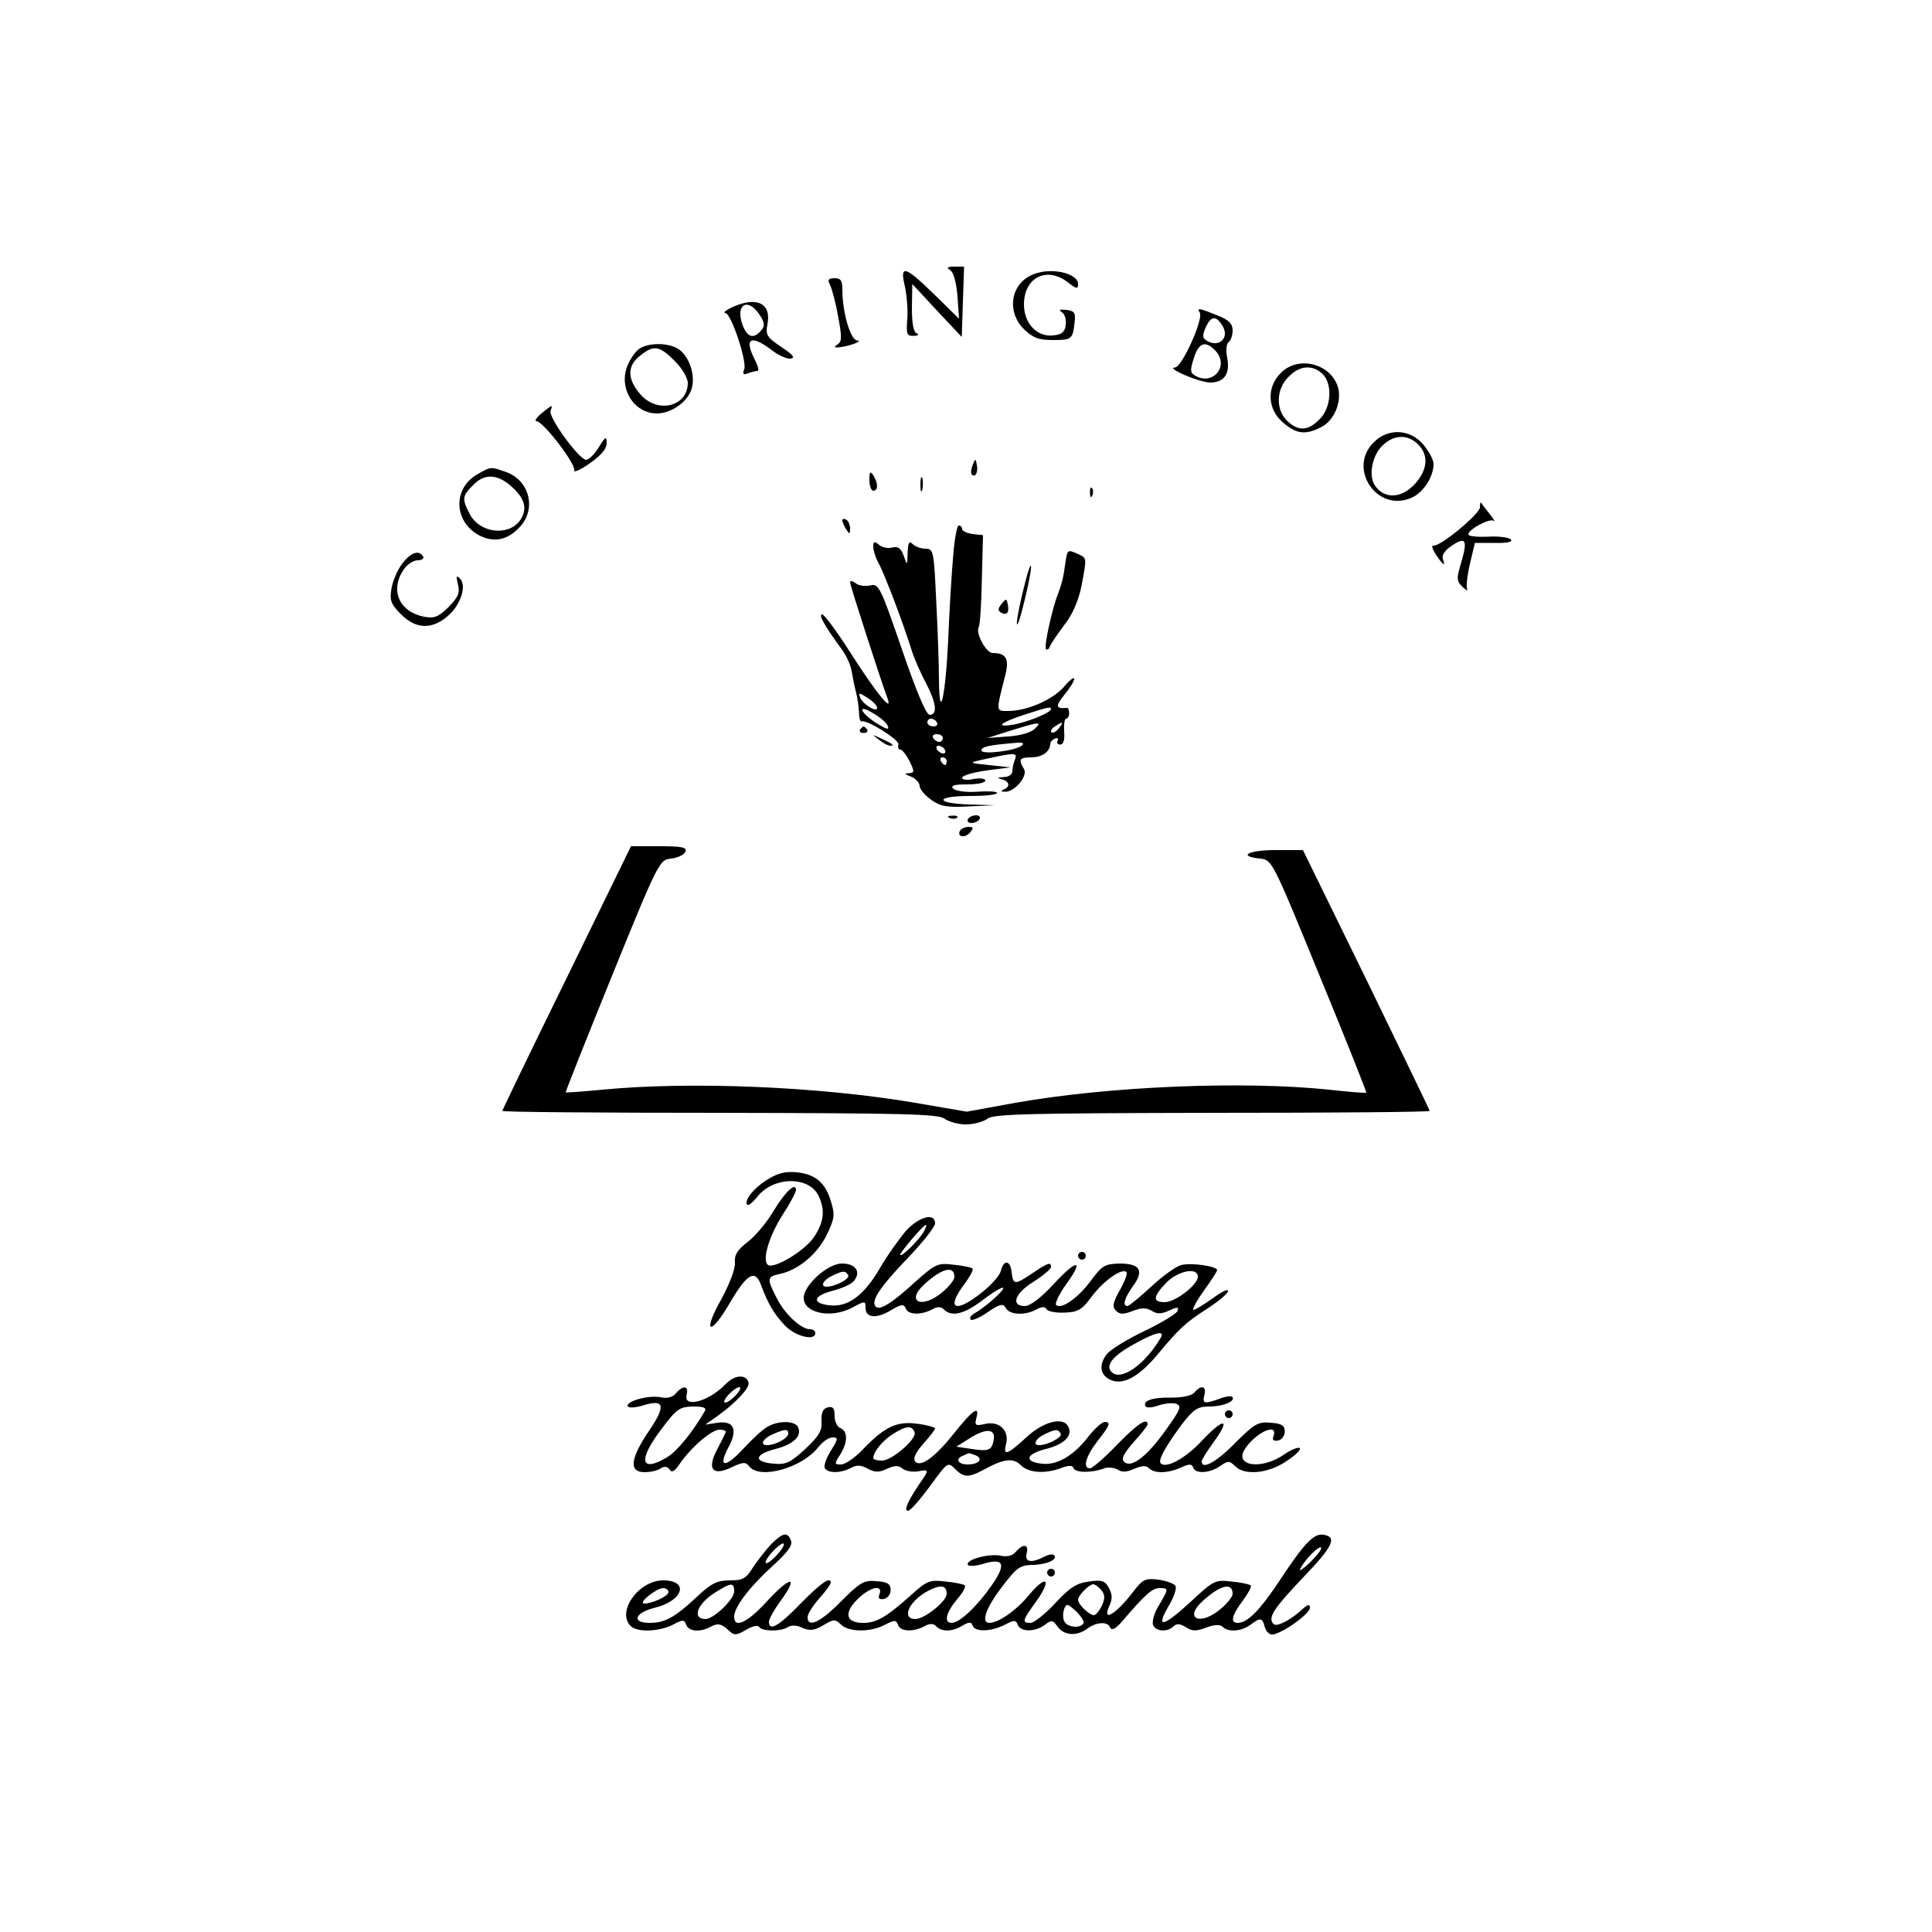 <?xml version="1.0" standalone="no"?>
<!DOCTYPE svg PUBLIC "-//W3C//DTD SVG 20010904//EN"
 "http://www.w3.org/TR/2001/REC-SVG-20010904/DTD/svg10.dtd">
<svg version="1.0" xmlns="http://www.w3.org/2000/svg"
 width="500pt" height="500pt" viewBox="0 0 500 500"
 preserveAspectRatio="xMidYMid meet">
<g transform="translate(0,500) scale(0.1,-0.1)"
fill="#000000" stroke="none">
<path d="M2459 4301 c9 -6 16 -32 19 -68 l4 -58 -64 63 c-77 75 -90 78 -76 20
5 -24 8 -62 6 -85 -3 -38 -1 -43 17 -42 11 0 14 3 8 6 -9 3 -13 26 -13 66 l1
62 64 -69 64 -68 3 91 3 91 -25 0 c-19 0 -21 -3 -11 -9z"/>
<path d="M2674 4290 c-58 -23 -70 -95 -25 -141 24 -23 38 -29 75 -29 50 0 52
2 57 45 3 26 0 30 -21 33 -18 2 -21 0 -12 -6 8 -5 12 -20 10 -33 -2 -18 -10
-25 -32 -27 -42 -5 -76 31 -76 80 0 70 59 100 114 57 22 -17 26 -18 26 -4 0
28 -70 44 -116 25z"/>
<path d="M2148 4263 c5 -10 15 -47 21 -82 10 -52 10 -65 -1 -72 -10 -7 -10 -9
2 -8 25 2 67 17 48 18 -17 1 -38 73 -38 131 0 24 -4 30 -20 30 -16 0 -19 -4
-12 -17z"/>
<path d="M1895 4205 c-16 -8 -25 -14 -18 -15 15 0 57 -126 49 -146 -5 -12 -2
-15 10 -10 8 3 20 6 24 6 5 0 2 12 -6 28 -29 56 -12 68 43 26 18 -14 41 -24
50 -22 12 2 4 11 -25 30 -37 25 -41 31 -36 58 11 55 -27 74 -91 45z m71 -20
c13 -20 14 -28 4 -40 -20 -24 -37 -18 -49 16 -18 52 15 70 45 24z"/>
<path d="M3105 4191 c10 -17 -46 -141 -64 -142 -25 -1 61 -38 90 -39 37 0 53
22 45 64 -4 20 -2 37 4 41 5 3 10 17 10 30 0 17 -9 27 -40 39 -47 19 -53 20
-45 7z m58 -33 c21 -32 -9 -60 -41 -39 -10 6 -11 13 -1 35 13 28 26 30 42 4z
m-19 -64 c40 -40 -5 -95 -53 -65 -11 7 -11 15 -1 45 12 39 29 45 54 20z"/>
<path d="M1657 4099 c-11 -6 -25 -26 -33 -45 -24 -58 16 -124 76 -124 36 0 77
28 89 61 13 37 -6 91 -37 108 -26 14 -71 14 -95 0z m89 -33 c19 -19 34 -44 34
-57 0 -62 -80 -81 -124 -28 -33 39 -33 72 0 98 36 29 50 27 90 -13z"/>
<path d="M3315 4035 c-38 -37 -35 -95 6 -129 35 -30 58 -32 99 -11 35 18 55
71 41 108 -22 58 -103 76 -146 32z m107 -2 c27 -25 24 -88 -7 -118 -29 -30
-54 -32 -83 -5 -31 29 -30 83 3 115 28 29 61 32 87 8z"/>
<path d="M1401 3930 c-13 -11 -18 -20 -13 -20 18 0 103 -112 98 -127 -3 -7 15
0 39 17 30 21 45 38 45 53 0 19 -3 18 -20 -10 -11 -18 -26 -33 -33 -33 -18 0
-99 111 -92 127 6 17 5 16 -24 -7z"/>
<path d="M3555 3855 c-68 -67 8 -181 96 -144 31 12 59 54 59 88 0 11 -12 33
-26 50 -34 41 -92 44 -129 6z m115 -5 c26 -26 25 -60 -1 -94 -36 -46 -85 -51
-111 -12 -16 24 -8 73 17 100 29 31 67 34 95 6z"/>
<path d="M2517 3796 c-4 -10 -5 -21 -2 -24 9 -9 17 6 13 25 -3 17 -4 17 -11
-1z"/>
<path d="M1238 3774 c-67 -36 -65 -124 3 -160 38 -19 73 -12 105 23 43 47 24
121 -38 142 -38 13 -37 14 -70 -5z m89 -36 c30 -28 37 -52 23 -78 -26 -49
-108 -43 -135 11 -20 38 -19 46 11 75 29 30 64 27 101 -8z"/>
<path d="M2250 3758 c0 -16 5 -28 10 -28 13 0 13 20 0 40 -8 12 -10 9 -10 -12z"/>
<path d="M2382 3745 c0 -16 2 -22 5 -12 2 9 2 23 0 30 -3 6 -5 -1 -5 -18z"/>
<path d="M2821 3724 c0 -11 3 -14 6 -6 3 7 2 16 -1 19 -3 4 -6 -2 -5 -13z"/>
<path d="M3830 3687 c0 -17 -105 -104 -121 -99 -5 1 -2 -9 7 -23 18 -28 26
-33 18 -11 -3 8 5 21 18 30 40 29 47 21 31 -35 -14 -47 -14 -52 2 -68 10 -9
15 -11 12 -6 -3 6 0 35 7 65 l13 55 51 0 c34 -1 48 3 42 9 -5 5 -32 9 -60 7
-27 -1 -50 1 -50 6 0 13 56 43 66 35 5 -4 0 4 -11 18 -11 14 -21 27 -22 29 -2
2 -3 -3 -3 -12z"/>
<path d="M2180 3653 c0 -4 5 -15 10 -23 8 -13 10 -13 10 2 0 9 -4 20 -10 23
-5 3 -10 3 -10 -2z"/>
<path d="M2467 3563 c-4 -43 -10 -141 -13 -218 -7 -148 -23 -219 -24 -104 0
36 -3 127 -7 202 -6 131 -7 137 -28 137 -11 0 -26 5 -33 12 -9 9 -12 4 -13
-22 -1 -34 -1 -35 -10 -9 -7 20 -15 26 -30 22 -10 -3 -26 0 -34 7 -12 10 -15
9 -15 -5 0 -9 6 -29 14 -43 15 -27 63 -153 86 -227 7 -22 24 -60 37 -84 26
-50 30 -81 9 -81 -9 0 -34 59 -72 170 -56 163 -60 170 -82 165 -13 -3 -30 -1
-38 6 -8 6 -14 7 -14 2 0 -8 78 -249 96 -298 17 -44 -26 8 -92 111 -36 57 -71
104 -76 104 -11 0 7 -31 48 -87 14 -18 26 -45 28 -60 3 -15 7 -39 11 -53 4
-14 7 -37 8 -52 0 -15 3 -26 7 -25 14 5 100 -49 95 -60 -2 -7 0 -13 5 -13 5 0
15 -13 24 -30 13 -27 13 -30 -2 -31 -12 0 -11 -3 6 -9 12 -5 22 -16 22 -24 0
-8 13 -24 30 -36 24 -17 41 -20 97 -17 l68 3 -67 2 c-90 3 -88 22 2 22 39 0
70 3 70 8 0 4 -23 5 -51 3 -29 -2 -56 2 -62 8 -8 8 2 11 36 11 26 0 47 4 47
10 0 5 -13 7 -30 4 -17 -4 -30 -2 -30 3 0 6 28 14 63 19 l62 8 -55 6 c-51 5
-53 6 -22 13 90 20 95 20 89 2 -4 -9 -7 -23 -7 -31 0 -8 -10 -15 -22 -15 -17
-1 -19 -2 -5 -6 20 -5 22 -19 5 -26 -9 -4 -8 -6 3 -6 25 -1 60 41 49 59 -15
24 -12 30 19 30 28 0 49 15 49 35 0 5 6 11 13 14 6 2 9 -1 6 -6 -3 -5 0 -10 7
-10 8 0 12 12 10 34 -1 18 1 33 5 33 4 0 8 7 8 14 0 8 -3 15 -6 14 -29 -3 -30
5 -7 33 14 17 26 36 26 42 0 6 -12 -3 -27 -21 -29 -33 -95 -62 -144 -62 -32 0
-32 -4 -7 94 10 41 2 56 -33 56 -17 0 -45 52 -36 67 3 5 7 60 8 123 l3 115
-27 3 c-15 2 -27 8 -27 13 0 5 -4 9 -9 9 -4 0 -11 -35 -14 -77z m-197 -395 c0
-13 -37 9 -44 27 -5 13 -2 13 19 -1 14 -9 25 -20 25 -26z m28 -48 c4 -10 -5
-7 -29 8 -44 28 -52 52 -9 26 18 -10 36 -26 38 -34z m422 45 c0 -9 -56 -32
-95 -40 -53 -9 -37 5 28 26 59 19 67 21 67 14z m-295 -35 c3 -5 -1 -10 -9 -10
-9 0 -16 5 -16 10 0 6 4 10 9 10 6 0 13 -4 16 -10z m253 -16 c-10 -10 -38 -18
-70 -20 l-53 -4 60 19 c77 24 83 24 63 5z m62 1 c-7 -9 -15 -13 -19 -10 -3 3
1 10 9 15 21 14 24 12 10 -5z m-300 -25 c0 -5 -4 -10 -9 -10 -6 0 -13 5 -16
10 -3 6 1 10 9 10 9 0 16 -4 16 -10z m205 -19 c-15 -14 -105 -25 -105 -13 0
10 21 14 95 20 12 1 15 -2 10 -7z m-200 -11 c3 -5 2 -10 -4 -10 -5 0 -13 5
-16 10 -3 6 -2 10 4 10 5 0 13 -4 16 -10z m5 -30 c0 -5 -2 -10 -4 -10 -3 0 -8
5 -11 10 -3 6 -1 10 4 10 6 0 11 -4 11 -10z"/>
<path d="M2757 3542 c-5 -38 -10 -56 -20 -82 -14 -35 -36 -135 -30 -140 3 -3
8 0 10 7 2 6 19 31 37 55 22 28 37 63 45 102 14 76 15 71 -13 84 -23 10 -24 9
-29 -26z"/>
<path d="M1040 3540 c-12 -16 -24 -45 -27 -64 -5 -30 -1 -40 25 -66 38 -38 79
-40 120 -5 34 28 51 80 32 98 -9 9 -10 6 -5 -15 6 -22 1 -33 -24 -59 -27 -26
-37 -30 -64 -25 -64 13 -88 68 -53 121 9 14 26 25 37 25 11 0 17 5 14 10 -11
18 -33 10 -55 -20z"/>
<path d="M2646 3464 c-10 -41 -16 -77 -14 -80 3 -2 12 30 22 72 10 41 16 77
14 80 -3 2 -12 -30 -22 -72z"/>
<path d="M2592 3437 c-9 -11 -10 -17 -2 -22 15 -9 23 -1 18 21 -3 15 -4 16
-16 1z"/>
<path d="M2226 3112 c-3 -5 1 -9 9 -9 8 0 12 4 9 9 -3 4 -7 8 -9 8 -2 0 -6 -4
-9 -8z"/>
<path d="M2274 3086 c11 -9 24 -16 30 -16 12 0 7 5 -24 19 -24 11 -24 11 -6
-3z"/>
<path d="M2458 2883 c7 -3 16 -2 19 1 4 3 -2 6 -13 5 -11 0 -14 -3 -6 -6z"/>
<path d="M2505 2880 c-3 -5 1 -10 9 -10 8 0 18 5 21 10 3 6 -1 10 -9 10 -8 0
-18 -4 -21 -10z"/>
<path d="M2485 2851 c-10 -17 12 -21 25 -6 10 12 10 15 -3 15 -9 0 -18 -4 -22
-9z"/>
<path d="M1467 2470 c-92 -187 -167 -343 -167 -345 0 -3 253 -5 563 -5 478 -1
565 -3 581 -15 11 -8 36 -15 56 -15 20 0 45 7 56 15 16 12 103 14 582 15 309
0 562 2 562 5 0 2 -74 155 -164 340 l-164 335 -71 0 c-71 0 -99 -16 -40 -22
31 -3 32 -5 154 -303 68 -165 122 -301 121 -303 -2 -1 -45 2 -97 8 -222 23
-568 9 -811 -34 l-126 -23 -134 23 c-246 42 -579 56 -808 34 -52 -5 -95 -8
-96 -7 -1 1 53 137 120 302 121 298 123 300 153 303 17 2 34 10 37 18 4 11 -8
14 -68 14 l-73 0 -166 -340z"/>
<path d="M1989 1949 c-36 -21 -65 -56 -55 -67 3 -3 15 7 26 21 42 53 135 54
159 1 17 -37 13 -67 -12 -105 -23 -35 -102 -83 -119 -73 -17 11 2 75 38 131
19 29 34 58 34 63 0 22 -28 -4 -58 -54 -17 -29 -47 -65 -67 -80 -27 -21 -35
-34 -33 -54 1 -16 -14 -55 -35 -94 -51 -90 -29 -98 23 -8 44 75 65 86 80 43
18 -48 34 -75 63 -105 27 -27 77 -39 77 -18 0 6 -6 10 -14 10 -23 0 -66 40
-86 81 -26 50 -25 55 8 62 47 10 96 50 121 100 21 43 22 53 12 86 -14 49 -40
72 -88 77 -27 3 -48 -1 -74 -17z"/>
<path d="M2345 1815 c-17 -20 -49 -64 -69 -99 -41 -70 -83 -100 -130 -94 -45
5 -42 24 7 37 24 6 50 17 57 26 19 23 5 45 -31 45 -37 0 -99 -56 -99 -89 0
-39 69 -54 124 -26 35 19 36 19 36 0 0 -26 28 -28 64 -7 28 17 35 18 40 6 6
-17 39 -18 68 -3 14 8 23 8 31 0 20 -20 53 -12 101 25 26 20 50 34 52 31 5 -5
-46 -50 -74 -66 -9 -5 -14 -12 -10 -16 3 -4 24 5 44 19 32 22 40 23 47 11 9
-18 50 -20 79 -4 14 8 23 8 27 0 4 -5 24 -9 46 -8 34 1 45 7 70 41 31 42 79
75 90 64 4 -3 -4 -24 -17 -47 -18 -32 -20 -43 -10 -53 10 -10 19 -10 43 -1 23
9 35 9 49 1 14 -9 25 -9 45 0 21 10 26 10 23 0 -2 -7 -41 -31 -87 -53 -46 -22
-89 -49 -97 -60 -21 -28 -17 -54 10 -66 32 -15 74 8 123 67 54 65 71 81 127
117 28 18 52 38 54 45 2 8 -15 0 -38 -17 -24 -17 -47 -31 -51 -31 -5 0 7 22
26 49 19 26 35 51 35 54 0 10 -68 20 -93 13 -13 -3 -48 -28 -78 -56 -29 -27
-57 -50 -61 -50 -14 0 -8 20 13 50 31 41 20 60 -33 60 -39 -1 -46 -5 -76 -46
-33 -44 -76 -74 -89 -61 -3 4 8 28 26 53 48 66 29 67 -32 1 -33 -36 -61 -57
-75 -57 -37 0 -26 33 23 63 25 16 45 33 45 38 0 14 -8 11 -48 -16 -46 -31 -50
-31 -54 3 -3 31 -21 33 -28 2 -3 -11 -25 -36 -49 -55 -69 -55 -94 -43 -45 22
14 19 24 37 21 40 -4 3 -26 8 -50 10 -40 5 -46 2 -98 -44 -63 -58 -95 -77
-104 -63 -10 16 14 51 86 126 38 40 69 79 69 88 0 28 -41 18 -75 -19z m46 -2
c-11 -21 -61 -70 -61 -60 0 7 60 77 66 77 3 0 0 -8 -5 -17z m79 -118 c0 -7
-14 -25 -31 -39 -53 -45 -97 -25 -46 21 45 41 77 49 77 18z m-275 5 c6 -9 -33
-30 -56 -30 -17 0 -9 17 14 28 29 14 35 14 42 2z m905 -4 c0 -21 -58 -66 -86
-66 -32 0 -30 15 5 51 31 31 81 40 81 15z m-96 -158 c-41 -70 -103 -113 -127
-89 -17 17 2 42 59 73 53 30 80 36 68 16z"/>
<path d="M2790 1750 c0 -5 5 -10 10 -10 6 0 10 5 10 10 0 6 -4 10 -10 10 -5 0
-10 -4 -10 -10z"/>
<path d="M1878 1418 c-43 -45 -110 -63 -101 -28 6 24 -9 26 -28 4 -8 -10 -22
-14 -40 -10 -31 6 -92 -11 -84 -24 3 -4 21 -3 40 3 55 17 59 -1 14 -67 -48
-71 -52 -106 -11 -106 15 0 34 4 42 10 9 6 17 5 23 -3 5 -9 13 -5 25 13 29 43
83 90 104 90 11 0 18 -3 16 -7 -2 -5 -12 -25 -23 -46 -26 -50 -10 -68 39 -44
30 14 36 14 46 1 28 -33 136 -3 178 51 11 14 27 25 37 25 15 0 14 -4 -5 -35
-12 -19 -19 -39 -15 -45 8 -13 41 -13 67 1 15 8 26 8 44 -2 19 -10 29 -10 50
0 20 9 30 9 40 0 8 -6 25 -9 39 -7 30 6 30 4 6 -30 -31 -46 -43 -72 -31 -72 6
0 31 29 57 64 45 62 46 63 64 45 23 -23 35 -24 74 -3 53 29 77 32 97 12 20
-20 63 -23 105 -7 19 7 29 7 31 0 4 -13 47 -13 77 -2 11 5 27 3 37 -2 12 -8
24 -7 44 2 19 8 30 9 38 1 14 -14 49 -13 82 2 22 10 28 10 32 0 5 -17 43 -15
70 4 20 14 24 14 38 0 24 -25 84 -20 131 11 23 15 40 30 37 35 -3 4 -22 -3
-42 -17 -42 -29 -97 -33 -106 -9 -4 10 5 27 23 45 32 32 67 40 57 13 -4 -11
-1 -14 12 -12 9 2 17 12 17 23 0 16 -8 21 -37 23 -32 3 -42 -3 -91 -52 -49
-50 -87 -71 -87 -48 0 4 14 27 31 50 45 62 27 64 -29 5 -42 -46 -94 -75 -108
-60 -8 7 12 43 54 100 31 40 41 47 72 47 36 0 69 14 59 25 -4 3 -18 1 -33 -5
-39 -14 -45 -13 -39 10 6 23 -9 27 -26 6 -7 -8 -30 -13 -59 -13 -50 1 -76 -8
-67 -23 3 -4 18 -3 34 3 15 5 36 7 45 4 15 -6 11 -15 -27 -68 -49 -69 -90
-100 -108 -82 -8 8 -1 21 25 51 20 22 36 42 36 46 0 19 -29 -1 -80 -54 -32
-33 -63 -60 -69 -60 -20 0 -11 31 19 70 33 42 36 50 18 50 -7 -1 -26 -18 -43
-40 -37 -48 -81 -73 -119 -68 -45 5 -42 24 7 37 49 12 72 33 63 56 -11 30 -64
18 -110 -25 -50 -46 -61 -49 -52 -16 8 34 -18 59 -54 51 -26 -6 -28 -4 -23 16
9 33 -10 20 -56 -38 -49 -62 -87 -91 -102 -76 -7 7 -1 22 20 46 17 19 31 37
31 40 0 3 -20 9 -44 12 -53 8 -85 -6 -141 -64 -21 -23 -48 -41 -58 -41 -18 0
-18 1 -3 25 20 31 21 61 1 69 -8 3 -15 17 -15 31 0 20 -4 26 -17 23 -13 -3
-18 -13 -17 -36 2 -25 -7 -39 -42 -72 -38 -35 -50 -41 -81 -38 -52 4 -52 23 0
37 49 12 72 33 63 56 -6 18 -49 20 -79 3 -12 -6 -40 -32 -63 -57 -47 -51 -67
-50 -39 3 25 46 15 70 -28 64 l-32 -5 30 21 c49 35 87 75 82 89 -7 21 -36 19
-59 -5z m27 -28 c-10 -11 -23 -20 -28 -20 -6 0 -2 9 8 20 10 11 23 20 28 20 6
0 2 -9 -8 -20z m-81 -42 c-32 -55 -71 -103 -97 -119 -70 -42 -77 -8 -14 74 38
51 46 56 80 57 28 0 36 -3 31 -12z m543 -55 c6 -17 -59 -73 -84 -73 -13 0 -23
3 -23 6 0 17 25 47 53 64 33 21 48 21 54 3z m-327 -3 c0 -12 -33 -30 -55 -30
-21 0 -9 19 19 30 28 12 36 12 36 0z m532 -15 c-5 -28 -12 -32 -57 -25 l-40 6
35 22 c41 26 66 25 62 -3z m173 15 c6 -9 -33 -30 -56 -30 -17 0 -9 17 14 28
29 14 35 14 42 2z m-221 -56 c22 -9 10 -24 -20 -24 -25 0 -33 15 -11 23 6 3
13 6 14 6 1 1 8 -2 17 -5z"/>
<path d="M3170 1340 c0 -5 5 -10 10 -10 6 0 10 5 10 10 0 6 -4 10 -10 10 -5 0
-10 -4 -10 -10z"/>
<path d="M1996 1004 c-14 -15 -35 -42 -47 -60 -18 -29 -26 -34 -60 -34 -33 0
-48 -7 -87 -44 -57 -53 -82 -66 -121 -66 -47 0 -39 26 13 39 74 18 91 71 22
71 -63 0 -121 -81 -84 -118 17 -17 73 -15 109 3 26 14 30 14 35 0 7 -18 37
-20 65 -4 16 8 25 7 41 -7 18 -17 21 -18 49 -2 16 10 31 13 34 7 8 -11 55 -12
74 0 9 6 24 5 38 -2 19 -8 30 -7 54 7 26 16 31 16 45 2 20 -20 76 -21 114 -1
25 13 29 13 34 0 6 -18 39 -19 68 -4 14 8 23 8 31 0 15 -15 42 -14 68 2 17 10
23 10 26 0 6 -17 48 -16 83 2 25 13 29 13 34 0 7 -19 45 -19 70 0 17 13 21 13
33 -5 17 -23 50 -25 77 -5 24 18 53 19 59 3 4 -9 15 -3 32 17 59 69 77 85 96
85 24 0 24 -1 -2 -45 -12 -19 -18 -42 -15 -50 6 -17 37 -20 53 -4 8 8 17 7 32
-2 16 -11 27 -11 53 -1 21 8 36 8 42 2 15 -15 49 -12 72 5 25 19 31 19 37 -5
3 -11 11 -20 19 -20 23 0 98 53 98 69 0 11 -6 9 -22 -6 -30 -27 -64 -44 -72
-36 -16 16 0 40 75 119 79 82 90 106 55 112 -25 5 -50 -21 -112 -115 -53 -80
-85 -113 -111 -113 -20 0 -15 20 13 57 14 19 24 37 21 40 -4 3 -26 8 -50 10
-42 5 -46 3 -104 -51 -73 -67 -93 -72 -59 -13 14 23 22 47 18 53 -4 6 -24 13
-45 16 -34 4 -40 0 -64 -31 -45 -59 -82 -81 -62 -37 8 17 8 29 -1 46 -10 19
-18 22 -52 17 -32 -4 -50 -16 -87 -56 -26 -28 -55 -51 -64 -51 -23 0 -22 5 15
56 41 58 27 71 -19 16 -33 -40 -79 -72 -103 -72 -22 0 -8 40 33 93 37 49 46
56 77 57 37 0 69 14 58 25 -3 4 -15 2 -26 -4 -33 -17 -51 -14 -45 9 6 24 -9
26 -28 4 -8 -10 -22 -14 -40 -10 -31 6 -92 -11 -84 -24 3 -4 21 -3 40 3 54 16
60 -1 20 -58 -38 -54 -82 -95 -102 -95 -21 0 -15 26 13 60 15 17 24 33 21 37
-3 3 -26 8 -50 10 -41 5 -48 2 -88 -34 -65 -58 -90 -73 -125 -73 -45 0 -51 25
-15 61 32 32 67 40 57 13 -4 -11 -1 -14 12 -12 9 2 17 12 17 23 0 16 -8 21
-37 23 -32 3 -42 -3 -91 -52 -54 -55 -87 -70 -87 -41 0 8 14 30 30 48 17 19
30 37 30 41 0 17 -25 0 -78 -54 -57 -59 -82 -73 -82 -47 0 7 14 32 31 55 47
65 25 64 -35 -1 -51 -56 -86 -73 -86 -41 0 24 37 74 98 130 40 36 54 55 49 67
-9 23 -20 21 -51 -9z m14 -29 c-13 -14 -26 -23 -28 -20 -3 3 5 16 18 30 13 14
26 23 28 20 3 -3 -5 -16 -18 -30z m1381 -18 c-19 -18 -30 -25 -26 -17 13 25
48 60 54 55 3 -3 -10 -20 -28 -38z m-1491 -76 c0 -20 -53 -71 -74 -71 -37 0
-21 41 27 70 40 25 47 25 47 1z m550 -6 c0 -19 -57 -65 -81 -65 -38 0 -16 48
35 74 32 16 46 13 46 -9z m400 10 c10 -12 10 -21 2 -40 -7 -14 -16 -25 -21
-25 -12 0 -41 28 -41 40 0 11 29 40 39 40 5 0 14 -7 21 -15z m340 -10 c0 -7
-14 -25 -31 -39 -53 -45 -97 -25 -46 21 45 41 77 49 77 18z m-1460 5 c0 -11
-42 -30 -63 -30 -17 1 32 40 49 40 8 0 14 -5 14 -10z m1074 -81 c-9 -15 -44
-10 -50 6 -4 8 -3 22 0 31 6 15 9 14 31 -6 13 -13 22 -27 19 -31z"/>
<path d="M2710 930 c0 -5 5 -10 10 -10 6 0 10 5 10 10 0 6 -4 10 -10 10 -5 0
-10 -4 -10 -10z"/>
</g>
</svg>
